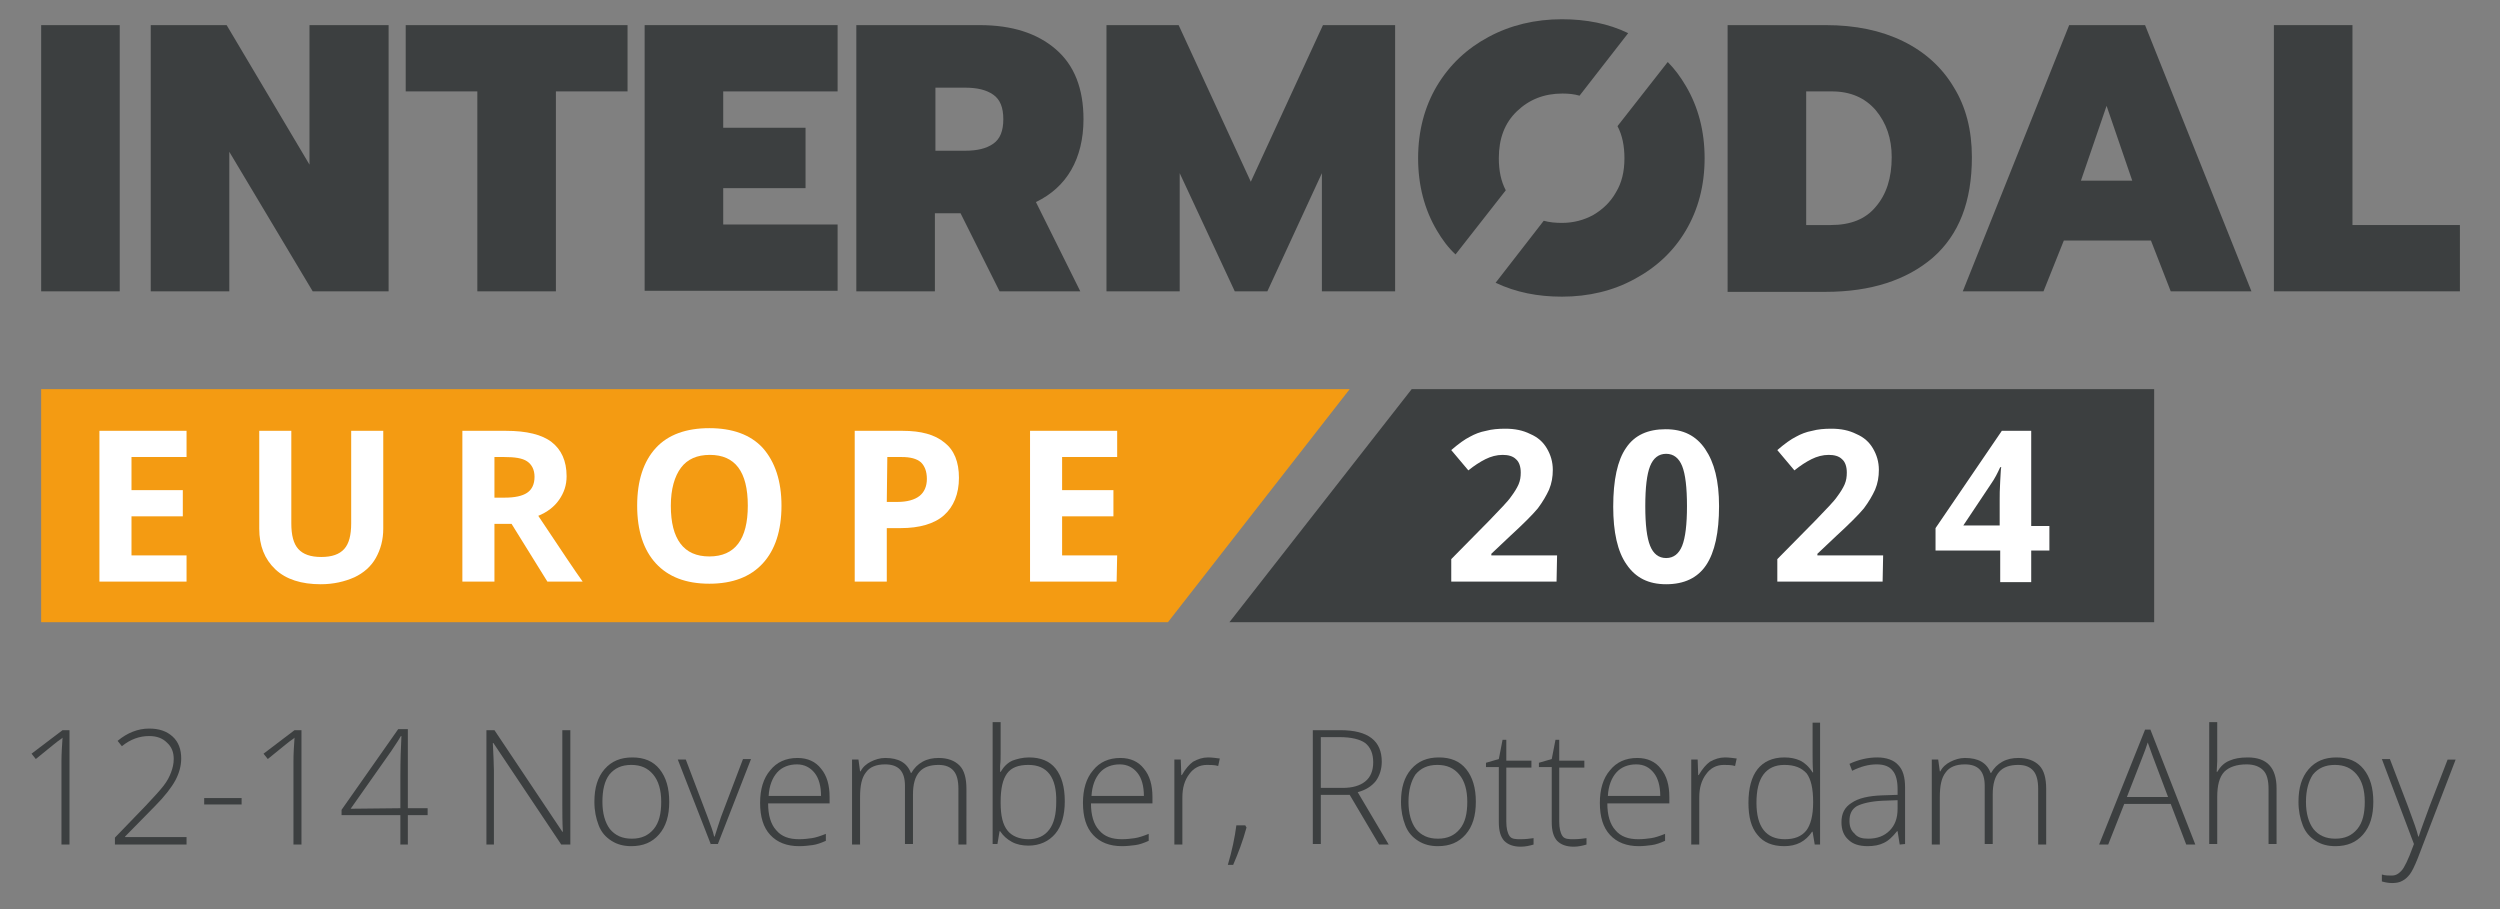 <?xml version="1.0" encoding="utf-8"?>
<!-- Generator: Adobe Illustrator 27.9.0, SVG Export Plug-In . SVG Version: 6.00 Build 0)  -->
<svg version="1.1" id="Layer_1" xmlns="http://www.w3.org/2000/svg" xmlns:xlink="http://www.w3.org/1999/xlink" x="0px" y="0px"
	 viewBox="0 0 467.7 170.1" style="enable-background:new 0 0 467.7 170.1;" xml:space="preserve">
<rect x="0" y="0" width="467.7" height="170.1" fill="#808080" stroke="none"/>
<style type="text/css">
	.st0{fill:#3C3F40;}
	.st1{fill:#F49B12;}
	.st2{fill:#FFFFFF;}
</style>
<g>
	<path class="st0" d="M7.7,4.7h14.7v49.8H7.7V4.7z"/>
	<path class="st0" d="M28.1,4.7h14.3l15.5,26.1V4.7h14.8v49.8H58.5L42.9,28.4v26.1H28.2V4.7H28.1z"/>
	<path class="st0" d="M89.3,17.1H75.9V4.7h41.5v12.4H104v37.4H89.3V17.1z"/>
	<path class="st0" d="M120.6,4.7h36.1v12.4h-21.4v6.8h15.4v11.3h-15.4V42h21.4v12.4h-36.1V4.7z"/>
	<path class="st0" d="M160.2,4.7h23.1c6,0,10.7,1.5,14.2,4.5s5.2,7.4,5.2,13.1c0,3.7-0.8,6.9-2.3,9.5s-3.7,4.6-6.6,6l8.3,16.7H187
		l-7.3-14.6h-4.8v14.6h-14.7L160.2,4.7L160.2,4.7z M180.5,28.2c2.3,0,4-0.4,5.3-1.3s1.9-2.4,1.9-4.6s-0.6-3.7-1.9-4.6
		s-3-1.3-5.3-1.3H175v11.8H180.5z"/>
	<path class="st0" d="M207,4.7h13.5L234,34l13.5-29.3H261v49.8h-13.7V32.4l-10.2,22.1H231l-10.3-22.1v22.1H207V4.7z"/>
	<path class="st0" d="M323.2,4.7h18.4c5.5,0,10.3,1,14.4,3c4.1,2,7.3,4.9,9.5,8.6c2.3,3.7,3.4,8.1,3.4,13.1c0,8.3-2.4,14.5-7.3,18.8
		c-4.9,4.2-11.6,6.4-20.1,6.4h-18.3L323.2,4.7L323.2,4.7z M342.5,42.1c3.7,0,6.5-1.1,8.4-3.4c2-2.3,3-5.4,3-9.3c0-3.5-1-6.4-3-8.8
		c-2-2.3-4.7-3.5-8.2-3.5h-4.8v25L342.5,42.1L342.5,42.1z"/>
	<path class="st0" d="M387.1,4.7h14.2l19.9,49.8h-15.1l-3.7-9.5h-16.3l-3.8,9.5h-15.1L387.1,4.7z M398.9,33.8l-4.8-14l-4.8,14H398.9
		z"/>
	<path class="st0" d="M425.4,4.7h14.7v37.4h20.1v12.4h-34.8V4.7z"/>
	<g>
		<path class="st0" d="M272.3,47.6l9.4-12c-0.9-1.7-1.3-3.7-1.3-6c0-3.7,1.1-6.6,3.4-8.8c2.3-2.2,5.1-3.3,8.5-3.3
			c1.1,0,2.2,0.1,3.2,0.4l9.1-11.7c-3.7-1.8-7.9-2.6-12.4-2.6c-5,0-9.6,1.1-13.7,3.3c-4.1,2.2-7.3,5.2-9.7,9.2
			c-2.3,3.9-3.5,8.4-3.5,13.5s1.2,9.6,3.5,13.5C269.8,44.8,270.9,46.3,272.3,47.6z"/>
		<path class="st0" d="M315.4,16.1c-1-1.7-2.1-3.2-3.4-4.5l-9.4,12c0.9,1.7,1.3,3.7,1.3,6c0,2.5-0.5,4.6-1.6,6.4
			c-1,1.8-2.5,3.2-4.2,4.2c-1.8,1-3.8,1.5-5.9,1.5c-1.2,0-2.3-0.1-3.4-0.4l-9,11.6c3.8,1.8,7.9,2.6,12.4,2.6c5,0,9.6-1.1,13.6-3.3
			c4.1-2.2,7.3-5.2,9.6-9.1c2.3-3.9,3.5-8.4,3.5-13.5C318.9,24.5,317.7,20,315.4,16.1z"/>
	</g>
</g>
<polygon class="st1" points="218.5,116.4 7.7,116.4 7.7,72.8 252.5,72.8 "/>
<g>
	<path class="st2" d="M34.9,108.8H18.6V80.6h16.3v4.9H24.6v6.2h9.6v4.9h-9.6v7.3h10.3V108.8z"/>
	<path class="st2" d="M71.7,80.6v18.3c0,2.1-0.5,3.9-1.4,5.5s-2.3,2.8-4,3.6c-1.8,0.8-3.9,1.3-6.3,1.3c-3.6,0-6.5-0.9-8.5-2.8
		s-3-4.4-3-7.6V80.6h6v17.3c0,2.2,0.4,3.8,1.3,4.8c0.9,1,2.3,1.5,4.3,1.5s3.4-0.5,4.3-1.5c0.9-1,1.3-2.6,1.3-4.8V80.6H71.7z"/>
	<path class="st2" d="M92.5,98v10.8h-6V80.6h8.2c3.8,0,6.7,0.7,8.5,2.1s2.8,3.5,2.8,6.4c0,1.7-0.5,3.1-1.4,4.4s-2.2,2.3-3.9,3
		c4.2,6.3,7,10.5,8.3,12.3h-6.6L95.7,98H92.5z M92.5,93.1h1.9c1.9,0,3.3-0.3,4.2-0.9c0.9-0.6,1.4-1.6,1.4-3c0-1.3-0.5-2.3-1.4-2.9
		s-2.3-0.8-4.3-0.8h-1.8L92.5,93.1L92.5,93.1z"/>
	<path class="st2" d="M146.2,94.6c0,4.7-1.2,8.3-3.5,10.8s-5.6,3.8-10,3.8s-7.7-1.3-10-3.8s-3.5-6.1-3.5-10.8
		c0-4.7,1.2-8.3,3.5-10.8s5.7-3.7,10-3.7s7.7,1.2,10,3.7C145,86.4,146.2,90,146.2,94.6z M125.5,94.6c0,3.2,0.6,5.5,1.8,7.1
		c1.2,1.6,3,2.4,5.4,2.4c4.8,0,7.2-3.2,7.2-9.5c0-6.4-2.4-9.5-7.1-9.5c-2.4,0-4.2,0.8-5.4,2.4C126.2,89.1,125.5,91.5,125.5,94.6z"/>
	<path class="st2" d="M179.4,89.4c0,3-1,5.4-2.8,7s-4.6,2.4-8.1,2.4h-2.6v10h-6V80.6h9c3.4,0,6,0.7,7.8,2.2
		C178.5,84.2,179.4,86.4,179.4,89.4z M165.9,93.9h2c1.8,0,3.2-0.4,4.1-1.1s1.4-1.8,1.4-3.2c0-1.4-0.4-2.4-1.1-3.1
		c-0.8-0.7-2-1-3.6-1H166L165.9,93.9L165.9,93.9z"/>
	<path class="st2" d="M208.9,108.8h-16.2V80.6H209v4.9h-10.3v6.2h9.6v4.9h-9.6v7.3H209L208.9,108.8L208.9,108.8z"/>
</g>
<polygon class="st0" points="264.1,72.8 403,72.8 403,116.4 230,116.4 "/>
<g>
	<path class="st2" d="M291.2,108.8h-19.7v-4.2l7.1-7.2c2.1-2.2,3.5-3.6,4.1-4.5c0.6-0.8,1.1-1.6,1.4-2.3c0.3-0.7,0.4-1.4,0.4-2.2
		c0-1.1-0.3-2-0.9-2.5c-0.6-0.6-1.5-0.8-2.5-0.8c-1.1,0-2.2,0.3-3.2,0.8s-2.1,1.2-3.2,2.1l-3.2-3.8c1.4-1.2,2.5-2,3.5-2.5
		c0.9-0.5,1.9-0.9,3-1.1c1.1-0.3,2.3-0.4,3.6-0.4c1.8,0,3.3,0.3,4.7,1c1.4,0.6,2.4,1.5,3.1,2.7s1.1,2.5,1.1,4c0,1.3-0.2,2.5-0.7,3.7
		c-0.5,1.1-1.2,2.3-2.1,3.5c-1,1.2-2.7,2.9-5.1,5.1l-3.6,3.4v0.3h12.3L291.2,108.8L291.2,108.8z"/>
	<path class="st2" d="M321.6,94.7c0,4.9-0.8,8.6-2.4,11s-4.1,3.6-7.5,3.6c-3.3,0-5.7-1.2-7.4-3.7c-1.7-2.4-2.5-6.1-2.5-10.8
		c0-5,0.8-8.7,2.4-11c1.6-2.4,4.1-3.5,7.4-3.5s5.7,1.2,7.4,3.7S321.6,89.9,321.6,94.7z M307.8,94.7c0,3.5,0.3,5.9,0.9,7.4
		s1.6,2.3,3,2.3s2.4-0.8,3-2.3s0.9-4,0.9-7.4c0-3.5-0.3-6-0.9-7.5s-1.6-2.3-3-2.3s-2.4,0.8-3,2.3S307.8,91.2,307.8,94.7z"/>
	<path class="st2" d="M352.2,108.8h-19.7v-4.2l7.1-7.2c2.1-2.2,3.5-3.6,4.1-4.5c0.6-0.8,1.1-1.6,1.4-2.3c0.3-0.7,0.4-1.4,0.4-2.2
		c0-1.1-0.3-2-0.9-2.5c-0.6-0.6-1.5-0.8-2.5-0.8c-1.1,0-2.2,0.3-3.2,0.8s-2.1,1.2-3.2,2.1l-3.2-3.8c1.4-1.2,2.5-2,3.5-2.5
		c0.9-0.5,1.9-0.9,3-1.1c1.1-0.3,2.3-0.4,3.6-0.4c1.8,0,3.3,0.3,4.7,1c1.4,0.6,2.4,1.5,3.1,2.7c0.7,1.2,1.1,2.5,1.1,4
		c0,1.3-0.2,2.5-0.7,3.7c-0.5,1.1-1.2,2.3-2.1,3.5c-1,1.2-2.7,2.9-5.1,5.1l-3.6,3.4v0.3h12.3L352.2,108.8L352.2,108.8z"/>
	<path class="st2" d="M383.4,103H380v5.9h-5.8V103h-12.1v-4.2l12.4-18.2h5.5v17.8h3.4L383.4,103L383.4,103z M374.1,98.3v-4.8
		c0-0.8,0-2,0.1-3.5s0.1-2.4,0.2-2.6h-0.2c-0.5,1.1-1,2.1-1.7,3.1l-5.2,7.8H374.1z"/>
</g>
<g>
	<path class="st0" d="M12.9,158h-1.4v-15.6c0-1.4,0.1-2.9,0.2-4.4c-0.1,0.1-0.3,0.3-0.5,0.4s-1.7,1.3-4.5,3.6l-0.8-1l5.8-4.4H13V158
		H12.9z"/>
	<path class="st0" d="M34.9,158H21.5v-1.3l5.7-5.9c1.6-1.7,2.7-2.9,3.4-3.8s1.1-1.7,1.4-2.5c0.3-0.8,0.5-1.6,0.5-2.5
		c0-1.3-0.4-2.3-1.3-3.1c-0.8-0.8-1.9-1.2-3.3-1.2c-1.8,0-3.5,0.6-5.1,1.9l-0.8-1c1.8-1.5,3.8-2.3,5.9-2.3c1.9,0,3.3,0.5,4.4,1.5
		c1.1,1,1.6,2.4,1.6,4.1c0,1.4-0.4,2.8-1.1,4.1c-0.7,1.3-2,3-3.9,4.9l-5.5,5.6v0.1h11.5L34.9,158L34.9,158z"/>
	<path class="st0" d="M38.2,150.5v-1.2h7v1.2H38.2z"/>
	<path class="st0" d="M56.3,158h-1.4v-15.6c0-1.4,0.1-2.9,0.2-4.4c-0.1,0.1-0.3,0.3-0.5,0.4s-1.7,1.3-4.5,3.6l-0.8-1l5.8-4.4h1.3
		V158H56.3z"/>
	<path class="st0" d="M80,152.5h-3.7v5.5h-1.4v-5.5h-11v-1l10.6-15.1h1.8v14.8H80V152.5z M74.9,151.2v-6.1c0-2.9,0.1-5.4,0.2-7.4H75
		c-0.2,0.4-0.8,1.3-1.8,2.8l-7.6,10.8L74.9,151.2L74.9,151.2z"/>
	<path class="st0" d="M106.5,158H105l-12.7-19h-0.1c0.1,2.3,0.2,4,0.2,5.1V158H91v-21.4h1.5l12.7,19h0.1c-0.1-1.8-0.1-3.4-0.1-5v-14
		h1.5V158H106.5z"/>
	<path class="st0" d="M125.2,150c0,2.6-0.6,4.6-1.9,6.1s-3,2.2-5.2,2.2c-1.4,0-2.6-0.3-3.7-1s-1.9-1.6-2.4-2.9s-0.8-2.7-0.8-4.4
		c0-2.6,0.6-4.6,1.9-6.1s3-2.2,5.2-2.2s3.9,0.7,5.1,2.2C124.6,145.4,125.2,147.4,125.2,150z M112.7,150c0,2.2,0.5,3.9,1.4,5.1
		c1,1.2,2.3,1.8,4.1,1.8s3.1-0.6,4.1-1.8c1-1.2,1.4-2.9,1.4-5.1s-0.5-3.9-1.5-5.1s-2.3-1.8-4.1-1.8s-3.1,0.6-4.1,1.8
		C113.1,146.1,112.7,147.8,112.7,150z"/>
	<path class="st0" d="M133,158l-6.2-15.9h1.5l4.1,10.8c0.5,1.4,1,2.6,1.2,3.6h0.1c0.4-1.3,0.8-2.5,1.2-3.7L139,142h1.5l-6.2,15.9
		H133V158z"/>
	<path class="st0" d="M149.5,158.3c-2.3,0-4.1-0.7-5.4-2.1s-1.9-3.4-1.9-6c0-2.5,0.6-4.6,1.9-6.1c1.2-1.5,2.9-2.3,5.1-2.3
		c1.9,0,3.4,0.7,4.4,2c1.1,1.3,1.6,3.1,1.6,5.3v1.2h-11.5c0,2.2,0.5,3.9,1.5,5c1,1.2,2.4,1.7,4.3,1.7c0.9,0,1.7-0.1,2.4-0.2
		c0.7-0.1,1.6-0.4,2.6-0.8v1.3c-0.9,0.4-1.7,0.7-2.5,0.8S150.5,158.3,149.5,158.3z M149.1,143c-1.5,0-2.8,0.5-3.7,1.5
		s-1.5,2.5-1.6,4.4h9.8c0-1.8-0.4-3.3-1.2-4.3S150.5,143,149.1,143z"/>
	<path class="st0" d="M179.3,158v-10.4c0-1.6-0.3-2.7-0.9-3.4c-0.6-0.7-1.5-1.1-2.8-1.1c-1.6,0-2.8,0.4-3.6,1.3
		c-0.8,0.9-1.2,2.3-1.2,4.2v9.3h-1.5V147c0-2.7-1.2-4-3.7-4c-1.7,0-2.9,0.5-3.6,1.5c-0.8,1-1.1,2.5-1.1,4.7v8.8h-1.5v-15.9h1.2
		l0.3,2.2h0.1c0.4-0.8,1.1-1.4,1.9-1.8s1.7-0.7,2.7-0.7c2.5,0,4.1,0.9,4.8,2.8h0.1c0.5-0.9,1.2-1.6,2.1-2.1s1.9-0.7,3-0.7
		c1.7,0,3,0.5,3.9,1.4s1.3,2.4,1.3,4.4V158L179.3,158L179.3,158z"/>
	<path class="st0" d="M192.5,141.7c2.2,0,3.9,0.7,5,2.1s1.7,3.4,1.7,6.1c0,2.6-0.6,4.7-1.8,6.1c-1.2,1.4-2.9,2.2-5,2.2
		c-1.1,0-2.2-0.2-3.1-0.7s-1.6-1.1-2.2-2H187l-0.4,2.4h-0.9v-22.8h1.5v5.7c0,0.9,0,1.7-0.1,2.4v1.2h0.1c0.6-1,1.3-1.7,2.2-2.1
		C190.2,142,191.3,141.7,192.5,141.7z M192.4,143.1c-1.9,0-3.2,0.5-4,1.6s-1.2,2.8-1.2,5.3v0.2c0,2.4,0.4,4.1,1.3,5.2
		c0.8,1,2.2,1.6,3.9,1.6c1.7,0,3-0.6,3.9-1.8s1.3-2.9,1.3-5.2C197.7,145.4,195.9,143.1,192.4,143.1z"/>
	<path class="st0" d="M209.9,158.3c-2.3,0-4.1-0.7-5.4-2.1s-1.9-3.4-1.9-6c0-2.5,0.6-4.6,1.9-6.1c1.2-1.5,2.9-2.3,5.1-2.3
		c1.9,0,3.4,0.7,4.4,2c1.1,1.3,1.6,3.1,1.6,5.3v1.2h-11.5c0,2.2,0.5,3.9,1.5,5c1,1.2,2.4,1.7,4.3,1.7c0.9,0,1.7-0.1,2.4-0.2
		c0.7-0.1,1.6-0.4,2.6-0.8v1.3c-0.9,0.4-1.7,0.7-2.5,0.8S210.8,158.3,209.9,158.3z M209.5,143c-1.5,0-2.8,0.5-3.7,1.5
		s-1.5,2.5-1.6,4.4h9.8c0-1.8-0.4-3.3-1.2-4.3S210.9,143,209.5,143z"/>
	<path class="st0" d="M226,141.7c0.7,0,1.4,0.1,2.2,0.2l-0.3,1.4c-0.7-0.2-1.4-0.2-2.1-0.2c-1.4,0-2.5,0.6-3.3,1.7
		c-0.9,1.2-1.3,2.6-1.3,4.4v8.8h-1.5v-15.9h1.2l0.1,2.9h0.1c0.7-1.2,1.4-2,2.1-2.5C224.1,142,225,141.7,226,141.7z"/>
	<path class="st0" d="M233,154.5l0.2,0.3c-0.7,2.6-1.6,4.9-2.5,7h-1c0.8-2.7,1.3-5.1,1.6-7.4h1.7V154.5z"/>
	<path class="st0" d="M247.1,148.6v9.3h-1.5v-21.3h5.1c2.7,0,4.6,0.5,5.9,1.5c1.3,1,1.9,2.5,1.9,4.4c0,1.4-0.4,2.6-1.1,3.6
		c-0.8,1-1.9,1.7-3.4,2.1l5.8,9.8H258l-5.5-9.3h-5.4V148.6z M247.1,147.4h4.1c1.8,0,3.2-0.4,4.2-1.2c1-0.8,1.5-2,1.5-3.6
		s-0.5-2.8-1.5-3.6c-1-0.7-2.6-1.1-4.8-1.1h-3.5L247.1,147.4L247.1,147.4z"/>
	<path class="st0" d="M276.1,150c0,2.6-0.6,4.6-1.9,6.1s-3,2.2-5.2,2.2c-1.4,0-2.6-0.3-3.7-1s-1.9-1.6-2.4-2.9s-0.8-2.7-0.8-4.4
		c0-2.6,0.6-4.6,1.9-6.1s3-2.2,5.2-2.2s3.9,0.7,5.1,2.2C275.5,145.4,276.1,147.4,276.1,150z M263.5,150c0,2.2,0.5,3.9,1.4,5.1
		c1,1.2,2.3,1.8,4.1,1.8s3.1-0.6,4.1-1.8c1-1.2,1.4-2.9,1.4-5.1s-0.5-3.9-1.5-5.1s-2.3-1.8-4.1-1.8s-3.1,0.6-4.1,1.8
		C264,146.1,263.5,147.8,263.5,150z"/>
	<path class="st0" d="M284.5,157c0.9,0,1.7-0.1,2.4-0.2v1.2c-0.7,0.2-1.5,0.4-2.4,0.4c-1.4,0-2.4-0.4-3.1-1.1c-0.7-0.8-1-1.9-1-3.5
		v-10.3H278v-0.8l2.4-0.7l0.7-3.6h0.7v3.9h4.7v1.3h-4.7v10.1c0,1.2,0.2,2.1,0.6,2.7S283.6,157,284.5,157z"/>
	<path class="st0" d="M294.4,157c0.9,0,1.7-0.1,2.4-0.2v1.2c-0.7,0.2-1.5,0.4-2.4,0.4c-1.4,0-2.4-0.4-3.1-1.1c-0.7-0.8-1-1.9-1-3.5
		v-10.3h-2.4v-0.8l2.4-0.7l0.7-3.6h0.7v3.9h4.7v1.3h-4.7v10.1c0,1.2,0.2,2.1,0.6,2.7S293.5,157,294.4,157z"/>
	<path class="st0" d="M306.6,158.3c-2.3,0-4.1-0.7-5.4-2.1s-1.9-3.4-1.9-6c0-2.5,0.6-4.6,1.9-6.1c1.2-1.5,2.9-2.3,5.1-2.3
		c1.9,0,3.4,0.7,4.4,2c1.1,1.3,1.6,3.1,1.6,5.3v1.2h-11.6c0,2.2,0.5,3.9,1.5,5c1,1.2,2.4,1.7,4.3,1.7c0.9,0,1.7-0.1,2.4-0.2
		c0.7-0.1,1.6-0.4,2.6-0.8v1.3c-0.9,0.4-1.7,0.7-2.5,0.8S307.5,158.3,306.6,158.3z M306.1,143c-1.5,0-2.8,0.5-3.7,1.5
		s-1.5,2.5-1.6,4.4h9.8c0-1.8-0.4-3.3-1.2-4.3S307.6,143,306.1,143z"/>
	<path class="st0" d="M322.7,141.7c0.7,0,1.4,0.1,2.2,0.2l-0.3,1.4c-0.7-0.2-1.4-0.2-2.1-0.2c-1.4,0-2.5,0.6-3.3,1.7
		c-0.9,1.2-1.3,2.6-1.3,4.4v8.8h-1.5v-15.9h1.2l0.1,2.9h0.1c0.7-1.2,1.4-2,2.1-2.5C320.8,142,321.7,141.7,322.7,141.7z"/>
	<path class="st0" d="M333.8,141.7c1.2,0,2.1,0.2,3,0.6c0.8,0.4,1.6,1.1,2.3,2.2h0.1c-0.1-1.2-0.1-2.4-0.1-3.6v-5.7h1.4V158h-1
		l-0.4-2.4H339c-1.2,1.8-2.9,2.7-5.2,2.7c-2.2,0-3.9-0.7-5-2.1c-1.2-1.4-1.7-3.4-1.7-6c0-2.8,0.6-4.9,1.7-6.3
		C329.9,142.5,331.6,141.7,333.8,141.7z M333.8,143.1c-1.7,0-3,0.6-3.9,1.8c-0.9,1.2-1.3,3-1.3,5.3c0,4.5,1.8,6.8,5.3,6.8
		c1.8,0,3.1-0.5,4-1.6c0.8-1,1.3-2.8,1.3-5.2V150c0-2.5-0.4-4.2-1.2-5.3C337,143.6,335.7,143.1,333.8,143.1z"/>
	<path class="st0" d="M355.4,158l-0.4-2.5h-0.1c-0.8,1-1.6,1.8-2.5,2.2c-0.8,0.4-1.8,0.6-3,0.6c-1.6,0-2.8-0.4-3.6-1.2
		c-0.9-0.8-1.3-1.9-1.3-3.3c0-1.6,0.6-2.8,1.9-3.6c1.3-0.9,3.2-1.3,5.6-1.4l3-0.1v-1.1c0-1.5-0.3-2.7-0.9-3.4
		c-0.6-0.8-1.6-1.2-3-1.2c-1.5,0-3,0.4-4.6,1.2l-0.5-1.3c1.7-0.8,3.5-1.2,5.2-1.2s3.1,0.5,3.9,1.4c0.9,0.9,1.3,2.3,1.3,4.2v10.6
		L355.4,158L355.4,158z M349.5,156.9c1.7,0,3-0.5,4-1.5s1.5-2.3,1.5-4.1v-1.6l-2.8,0.1c-2.2,0.1-3.8,0.5-4.8,1
		c-1,0.6-1.4,1.5-1.4,2.8c0,1,0.3,1.8,0.9,2.3C347.5,156.7,348.4,156.9,349.5,156.9z"/>
	<path class="st0" d="M381.3,158v-10.4c0-1.6-0.3-2.7-0.9-3.4c-0.6-0.7-1.5-1.1-2.8-1.1c-1.6,0-2.8,0.4-3.6,1.3s-1.2,2.3-1.2,4.2
		v9.3h-1.5V147c0-2.7-1.2-4-3.7-4c-1.7,0-2.9,0.5-3.6,1.5c-0.8,1-1.1,2.5-1.1,4.7v8.8h-1.5v-15.9h1.2l0.3,2.2h0.1
		c0.4-0.8,1.1-1.4,1.9-1.8c0.8-0.4,1.7-0.7,2.7-0.7c2.5,0,4.1,0.9,4.8,2.8h0.1c0.5-0.9,1.2-1.6,2.1-2.1c0.9-0.5,1.9-0.7,3-0.7
		c1.7,0,3,0.5,3.9,1.4s1.3,2.4,1.3,4.4V158L381.3,158L381.3,158z"/>
	<path class="st0" d="M406.1,150.4h-8.7l-3,7.6h-1.7l8.6-21.5h1l8.4,21.5H409L406.1,150.4z M397.9,149.1h7.7l-2.9-7.7
		c-0.2-0.6-0.5-1.4-0.9-2.5c-0.3,0.9-0.6,1.8-0.9,2.5L397.9,149.1z"/>
	<path class="st0" d="M424.4,158v-10.4c0-1.6-0.3-2.8-1-3.5s-1.7-1.1-3.1-1.1c-1.9,0-3.3,0.5-4.2,1.4c-0.9,1-1.3,2.5-1.3,4.7v8.8
		h-1.5v-22.8h1.5v7.3l-0.1,2h0.1c0.6-1,1.3-1.7,2.3-2.1c0.9-0.4,2-0.6,3.4-0.6c3.6,0,5.4,1.9,5.4,5.8v10.4h-1.5V158z"/>
	<path class="st0" d="M444,150c0,2.6-0.6,4.6-1.9,6.1c-1.3,1.5-3,2.2-5.2,2.2c-1.4,0-2.6-0.3-3.7-1s-1.9-1.6-2.4-2.9
		s-0.8-2.7-0.8-4.4c0-2.6,0.6-4.6,1.9-6.1s3-2.2,5.2-2.2s3.9,0.7,5.1,2.2C443.4,145.4,444,147.4,444,150z M431.4,150
		c0,2.2,0.5,3.9,1.4,5.1c1,1.2,2.3,1.8,4.1,1.8s3.1-0.6,4.1-1.8c1-1.2,1.4-2.9,1.4-5.1s-0.5-3.9-1.5-5.1s-2.3-1.8-4.1-1.8
		s-3.1,0.6-4.1,1.8C431.9,146.1,431.4,147.8,431.4,150z"/>
	<path class="st0" d="M445.6,142h1.5l3.4,8.9c1,2.7,1.7,4.6,1.9,5.6h0.1c0.4-1.3,1.1-3.1,2-5.6l3.4-8.8h1.5l-7.1,18.5
		c-0.6,1.5-1.1,2.5-1.5,3s-0.8,0.9-1.4,1.2c-0.5,0.3-1.2,0.4-1.9,0.4c-0.6,0-1.2-0.1-1.9-0.3v-1.3c0.6,0.2,1.2,0.2,1.8,0.2
		c0.5,0,0.9-0.1,1.3-0.4s0.7-0.6,1-1.1s0.7-1.3,1.1-2.3c0.4-1.1,0.7-1.8,0.8-2.1L445.6,142z"/>
</g>
</svg>
